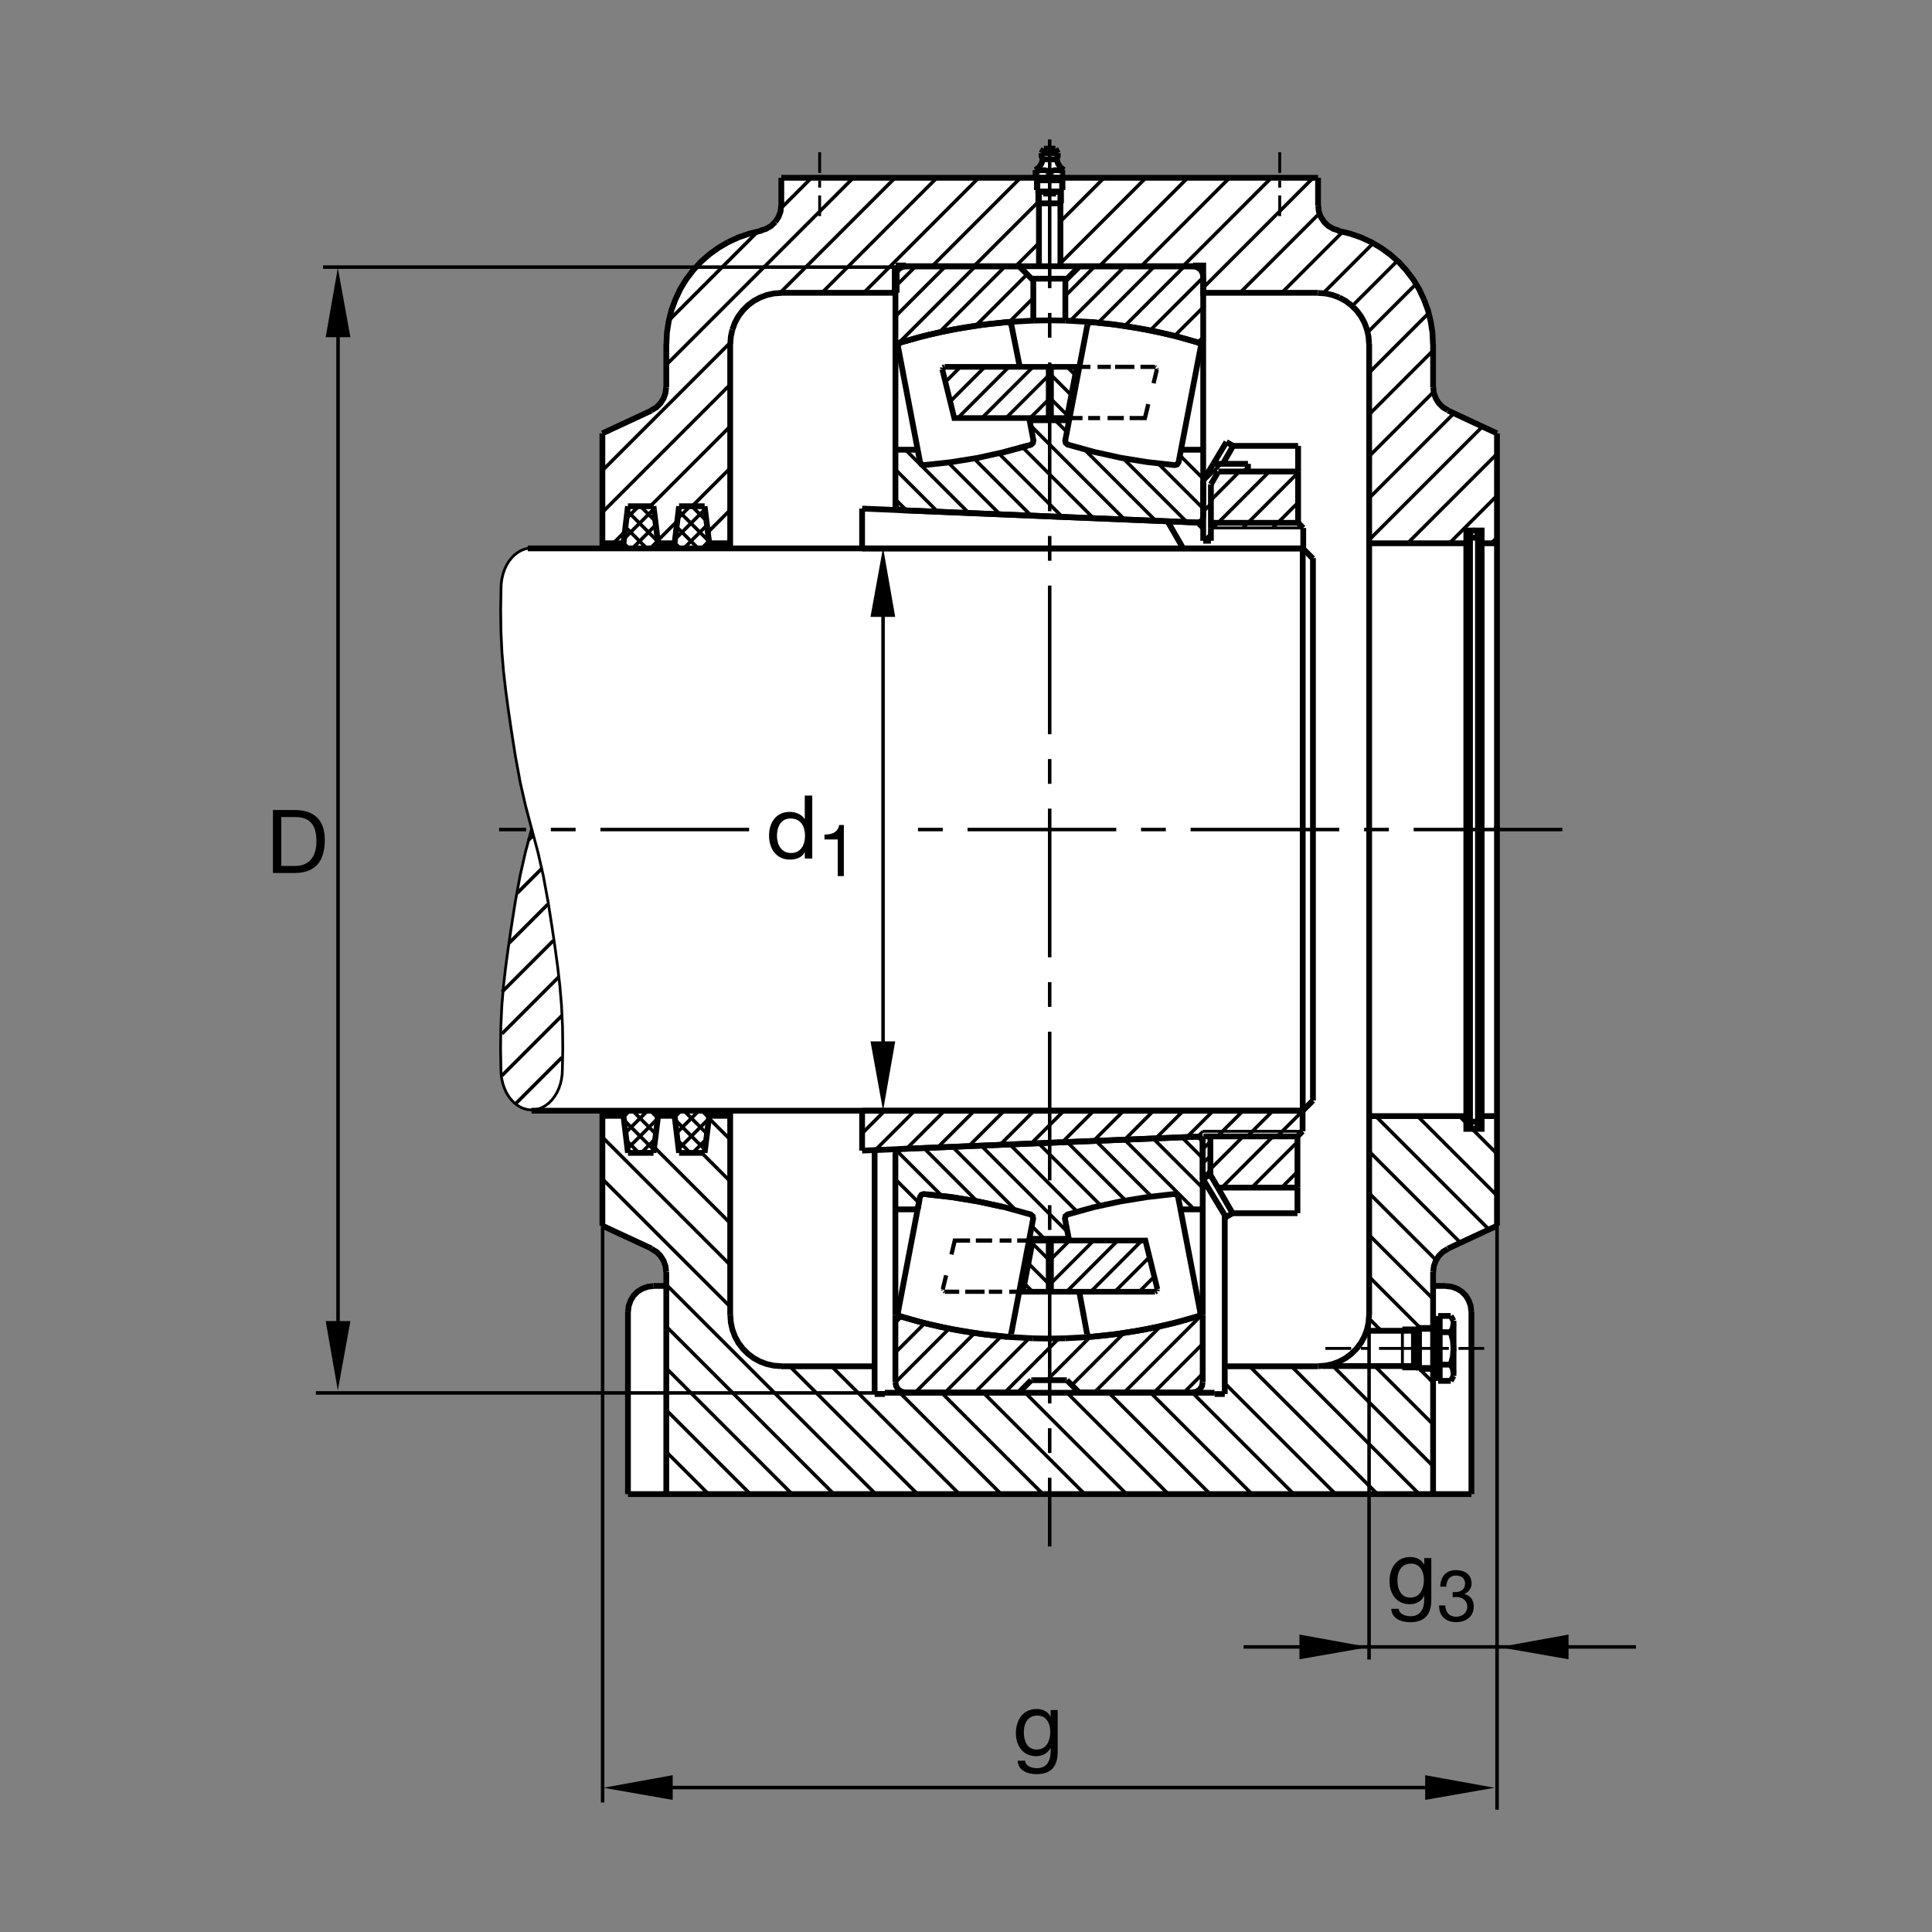 <?xml version="1.0" encoding="utf-8"?>
<!-- Generator: Adobe Illustrator 22.1.0, SVG Export Plug-In . SVG Version: 6.00 Build 0)  -->
<svg version="1.1" xmlns="http://www.w3.org/2000/svg" xmlns:xlink="http://www.w3.org/1999/xlink" x="0px" y="0px"
	 viewBox="0 0 779.526 779.529" style="enable-background:new 0 0 779.526 779.529;" xml:space="preserve">
<rect x="0" y="0" width="779.526" height="779.529" fill="#808080" stroke="none"/>
<style type="text/css">
	.st0{fill:none;}
	.st1{fill:#FFFFFF;}
	.st2{fill:none;stroke:#000000;stroke-width:1.165;stroke-miterlimit:10;}
	.st3{fill:none;stroke:#000000;stroke-width:2.329;stroke-miterlimit:10;}
	.st4{fill:none;stroke:#000000;stroke-width:2.33;stroke-miterlimit:10;}
	.st5{fill:none;stroke:#000000;stroke-width:1.417;stroke-miterlimit:3.864;stroke-dasharray:60,10,10,10;}
	.st6{fill:none;stroke:#000000;stroke-width:1.1;stroke-miterlimit:3.864;}
	.st7{fill:none;stroke:#000000;stroke-width:2.33;stroke-miterlimit:3.864;}
	.st8{fill:#FFFFFF;stroke:#000000;stroke-width:2.33;stroke-miterlimit:10;}
	.st9{fill:none;stroke:#000000;stroke-width:3.107;stroke-miterlimit:10;}
	.st10{fill:none;stroke:#000000;stroke-width:1.165;stroke-miterlimit:3.864;}
	.st11{fill:none;stroke:#000000;stroke-width:1.417;stroke-miterlimit:3.864;}
	.st12{fill:none;stroke:#000000;stroke-width:2.268;stroke-miterlimit:3.864;}
	.st13{fill:none;stroke:#000000;stroke-width:1.701;stroke-miterlimit:10;}
	.st14{fill:none;stroke:#000000;stroke-width:2.268;stroke-miterlimit:10;}
</style>
<g id="Ebene_1">
	<polygon class="st0" points="0,0 779.526,0 779.526,779.529 0,779.529 0,0 	"/>
	<polygon class="st1" points="268.862,518.811 263.703,518.811 261.435,519.118 259.27,519.895 257.309,521.081 255.66,522.732 
		254.473,524.69 253.701,526.853 253.442,529.123 253.391,602.81 593.716,602.81 593.716,529.123 593.409,526.853 592.632,524.69 
		591.445,522.732 589.795,521.081 587.837,519.895 585.674,519.118 583.404,518.811 578.232,518.831 578.247,513.137 
		578.555,510.818 579.331,508.655 580.566,506.692 582.217,505.046 584.229,503.757 604.029,494.524 604.029,333.227 
		604.029,174.826 584.229,165.595 582.217,164.307 580.566,162.658 579.331,160.699 578.555,158.531 578.247,156.211 
		578.193,138.73 577.988,134.143 577.266,129.604 576.186,125.168 574.585,120.84 572.627,116.662 570.254,112.742 567.471,109.082 
		564.375,105.678 560.923,102.637 557.207,99.956 553.237,97.634 549.057,95.725 544.732,94.231 540.245,93.147 538.027,92.322 
		535.962,91.137 534.263,89.487 532.974,87.529 532.148,85.31 531.89,82.937 531.836,71.697 429.226,71.697 429.226,68.604 
		427.886,67.468 426.904,65.974 426.389,64.272 426.802,63.086 426.853,61.745 425.874,59.939 421.233,59.939 420.254,61.745 
		420.305,63.086 420.769,64.272 420.254,65.974 419.272,67.468 417.881,68.604 417.881,71.697 315.268,71.697 315.268,82.937 
		314.958,85.31 314.133,87.529 312.844,89.487 311.142,91.137 309.079,92.322 306.811,93.044 302.378,94.231 298.044,95.725 
		293.87,97.634 289.897,99.956 286.186,102.637 282.732,105.678 279.637,109.082 276.853,112.742 274.48,116.662 272.522,120.84 
		270.923,125.168 269.841,129.604 269.119,134.143 268.911,138.73 268.809,156.211 268.552,158.531 267.779,160.699 266.54,162.658 
		264.891,164.307 262.93,165.595 243.078,174.826 243.816,221.233 213.081,221.189 211.606,221.557 210.178,222.126 
		208.811,222.947 207.535,223.94 206.365,225.156 205.303,226.546 204.37,228.076 203.613,229.748 202.986,231.533 202.551,233.403 
		202.27,235.329 202.182,237.283 202.031,245.981 202.139,254.624 202.551,263.266 203.201,271.001 204.089,278.708 205.13,286.416 
		206.255,294.094 207.947,304.89 209.917,315.628 212.085,325.122 214.576,334.529 212.043,343.733 209.878,353.252 
		207.908,363.962 206.216,374.787 205.09,382.466 204.05,390.144 203.161,397.878 202.512,405.613 202.099,414.226 201.992,422.898 
		202.143,431.599 202.231,433.552 202.512,435.476 202.947,437.346 203.574,439.133 204.331,440.803 205.264,442.336 
		206.326,443.723 207.495,444.944 208.774,445.935 210.139,446.755 211.567,447.322 214.487,448.117 243.035,448.117 
		243.078,494.524 262.878,503.855 264.891,505.046 266.54,506.692 267.779,508.655 268.552,510.818 268.862,513.137 
		268.862,518.811 	"/>
	<line class="st2" x1="571.621" y1="536.736" x2="578.223" y2="536.736"/>
	<line class="st3" x1="572.549" y1="552.307" x2="570.488" y2="550.246"/>
	<line class="st3" x1="580.904" y1="530.959" x2="580.904" y2="557.156"/>
	<line class="st3" x1="578.223" y1="534.934" x2="579.766" y2="534.934"/>
	<line class="st3" x1="585.337" y1="530.959" x2="586.47" y2="532.917"/>
	<line class="st3" x1="579.766" y1="554.367" x2="578.223" y2="554.367"/>
	<line class="st3" x1="585.337" y1="550.608" x2="580.904" y2="550.608"/>
	<line class="st3" x1="585.337" y1="537.512" x2="580.904" y2="537.512"/>
	<line class="st3" x1="580.284" y1="554.885" x2="579.766" y2="554.885"/>
	<line class="st4" x1="579.766" y1="533.742" x2="578.223" y2="533.742"/>
	<line class="st3" x1="580.284" y1="557.156" x2="580.284" y2="554.885"/>
	<line class="st3" x1="580.284" y1="557.156" x2="580.284" y2="530.959"/>
	<line class="st3" x1="585.337" y1="557.156" x2="580.904" y2="557.156"/>
	<line class="st3" x1="572.549" y1="552.307" x2="572.549" y2="535.808"/>
	<line class="st4" x1="586.47" y1="532.917" x2="586.47" y2="555.198"/>
	<line class="st2" x1="571.621" y1="551.379" x2="578.223" y2="551.379"/>
	<line class="st3" x1="570.488" y1="537.868" x2="572.549" y2="535.808"/>
	<line class="st3" x1="580.904" y1="530.959" x2="585.337" y2="530.959"/>
	<line class="st3" x1="579.766" y1="533.23" x2="580.284" y2="533.23"/>
	<line class="st3" x1="579.766" y1="554.885" x2="579.766" y2="533.23"/>
	<line class="st3" x1="570.488" y1="550.246" x2="570.488" y2="537.868"/>
	<line class="st3" x1="580.284" y1="530.959" x2="580.904" y2="530.959"/>
	<line class="st3" x1="580.904" y1="557.156" x2="580.284" y2="557.156"/>
	<line class="st3" x1="586.47" y1="555.198" x2="585.337" y2="557.156"/>
	<line class="st3" x1="578.223" y1="552.087" x2="579.766" y2="552.087"/>
	<line class="st2" x1="585.337" y1="557.156" x2="580.904" y2="557.156"/>
	<line class="st3" x1="579.766" y1="554.885" x2="579.766" y2="533.23"/>
	<line class="st3" x1="417.856" y1="68.635" x2="417.856" y2="71.729"/>
	<line class="st2" x1="429.199" y1="71.729" x2="429.199" y2="68.635"/>
	<line class="st3" x1="423.528" y1="71.057" x2="423.528" y2="69.256"/>
	<line class="st3" x1="420.796" y1="64.304" x2="426.26" y2="64.304"/>
	<line class="st3" x1="420.227" y1="61.778" x2="426.828" y2="61.778"/>
	<line class="st3" x1="421.208" y1="59.973" x2="425.849" y2="59.973"/>
	<line class="st3" x1="420.227" y1="61.778" x2="421.208" y2="59.973"/>
	<line class="st3" x1="426.828" y1="61.778" x2="425.849" y2="59.973"/>
	<line class="st3" x1="418.371" y1="72.759" x2="428.684" y2="72.759"/>
	<line class="st2" x1="418.371" y1="76.677" x2="428.684" y2="76.677"/>
	<line class="st2" x1="419.145" y1="71.729" x2="419.145" y2="77.4"/>
	<line class="st2" x1="427.961" y1="71.729" x2="427.961" y2="77.4"/>
	<line class="st3" x1="420.95" y1="78.122" x2="426.106" y2="78.122"/>
	<line class="st3" x1="420.95" y1="77.4" x2="420.95" y2="78.122"/>
	<line class="st3" x1="426.106" y1="77.4" x2="426.106" y2="78.122"/>
	<line class="st3" x1="419.145" y1="77.4" x2="427.961" y2="77.4"/>
	<line class="st3" x1="418.371" y1="76.677" x2="419.145" y2="77.4"/>
	<line class="st2" x1="428.684" y1="76.677" x2="427.961" y2="77.4"/>
	<line class="st3" x1="525.43" y1="221.264" x2="212.956" y2="221.264"/>
	<line class="st3" x1="525.625" y1="221.264" x2="525.625" y2="448.147"/>
	<line class="st3" x1="529.751" y1="444.035" x2="529.751" y2="225.19"/>
	<line class="st3" x1="529.751" y1="225.39" x2="525.625" y2="221.264"/>
	<line class="st2" x1="428.684" y1="71.729" x2="428.684" y2="72.759"/>
	<line class="st3" x1="571.465" y1="536.941" x2="551.46" y2="536.941"/>
	<line class="st2" x1="418.371" y1="71.729" x2="418.371" y2="72.759"/>
	<line class="st3" x1="263.68" y1="518.845" x2="268.835" y2="518.845"/>
	<line class="st4" x1="273.992" y1="204.25" x2="284.305" y2="204.25"/>
	<line class="st4" x1="578.223" y1="513.172" x2="578.223" y2="602.839"/>
	<line class="st4" x1="286.162" y1="219.201" x2="286.162" y2="221.264"/>
	<line class="st3" x1="531.811" y1="551.277" x2="494.17" y2="551.277"/>
	<line class="st4" x1="243.052" y1="494.558" x2="262.905" y2="503.786"/>
	<line class="st2" x1="565.845" y1="552.307" x2="565.845" y2="535.808"/>
	<line class="st3" x1="481.357" y1="107.417" x2="365.525" y2="107.417"/>
	<line class="st3" x1="315.242" y1="71.729" x2="531.811" y2="71.729"/>
	<line class="st4" x1="273.992" y1="465.163" x2="272.188" y2="450.212"/>
	<line class="st3" x1="352.886" y1="562.464" x2="352.886" y2="463.962"/>
	<line class="st3" x1="604.004" y1="174.856" x2="604.004" y2="334.707"/>
	<line class="st3" x1="490.044" y1="562.464" x2="494.17" y2="562.464"/>
	<line class="st3" x1="253.367" y1="602.839" x2="593.691" y2="602.839"/>
	<line class="st4" x1="578.223" y1="535.808" x2="572.549" y2="535.808"/>
	<line class="st2" x1="272.188" y1="219.201" x2="272.188" y2="221.264"/>
	<line class="st3" x1="243.052" y1="174.856" x2="243.052" y2="221.264"/>
	<line class="st3" x1="243.052" y1="219.201" x2="251.509" y2="219.201"/>
	<line class="st4" x1="352.886" y1="551.277" x2="315.242" y2="551.277"/>
	<line class="st3" x1="604.004" y1="494.558" x2="584.204" y2="503.786"/>
	<line class="st4" x1="593.691" y1="602.839" x2="593.691" y2="529.157"/>
	<line class="st3" x1="263.68" y1="465.163" x2="253.367" y2="465.163"/>
	<line class="st4" x1="253.367" y1="204.25" x2="251.563" y2="219.201"/>
	<line class="st3" x1="263.68" y1="465.163" x2="265.535" y2="450.212"/>
	<line class="st4" x1="531.811" y1="71.729" x2="531.811" y2="82.971"/>
	<line class="st4" x1="243.052" y1="450.212" x2="251.509" y2="450.212"/>
	<line class="st2" x1="330.713" y1="61.416" x2="330.713" y2="69.768"/>
	<line class="st2" x1="330.713" y1="72.915" x2="330.713" y2="75.701"/>
	<line class="st2" x1="330.713" y1="78.845" x2="330.713" y2="87.197"/>
	<line class="st3" x1="552.436" y1="138.762" x2="552.436" y2="334.707"/>
	<line class="st3" x1="578.223" y1="156.242" x2="578.223" y2="138.762"/>
	<line class="st4" x1="294.617" y1="138.762" x2="294.617" y2="221.264"/>
	<line class="st3" x1="273.992" y1="465.163" x2="284.305" y2="465.163"/>
	<line class="st3" x1="265.535" y1="219.201" x2="272.188" y2="219.201"/>
	<line class="st3" x1="243.052" y1="174.856" x2="262.905" y2="165.628"/>
	<line class="st4" x1="365.525" y1="107.124" x2="361.399" y2="107.124"/>
	<line class="st3" x1="604.004" y1="174.856" x2="584.204" y2="165.628"/>
	<line class="st3" x1="365.525" y1="107.422" x2="365.525" y2="107.124"/>
	<line class="st3" x1="284.305" y1="204.25" x2="286.162" y2="219.201"/>
	<line class="st3" x1="253.367" y1="465.163" x2="251.563" y2="450.212"/>
	<line class="st2" x1="516.343" y1="61.416" x2="516.343" y2="69.768"/>
	<line class="st2" x1="516.343" y1="72.915" x2="516.343" y2="75.701"/>
	<line class="st2" x1="516.343" y1="78.845" x2="516.343" y2="87.197"/>
	<line class="st3" x1="481.357" y1="107.422" x2="481.357" y2="107.129"/>
	<line class="st3" x1="268.835" y1="513.172" x2="268.835" y2="602.839"/>
	<line class="st2" x1="598.848" y1="544.055" x2="588.482" y2="544.055"/>
	<line class="st2" x1="584.565" y1="544.055" x2="581.108" y2="544.055"/>
	<line class="st2" x1="577.188" y1="544.055" x2="556.411" y2="544.055"/>
	<line class="st2" x1="552.544" y1="544.055" x2="549.087" y2="544.055"/>
	<line class="st2" x1="545.166" y1="544.055" x2="534.751" y2="544.055"/>
	<line class="st3" x1="265.535" y1="219.201" x2="265.535" y2="221.264"/>
	<line class="st4" x1="284.305" y1="465.163" x2="286.162" y2="450.212"/>
	<line class="st3" x1="419.194" y1="77.4" x2="419.194" y2="107.268"/>
	<line class="st4" x1="583.379" y1="518.845" x2="578.223" y2="518.845"/>
	<line class="st4" x1="268.835" y1="156.242" x2="268.835" y2="138.762"/>
	<line class="st3" x1="427.859" y1="77.4" x2="427.859" y2="107.47"/>
	<line class="st3" x1="315.242" y1="71.729" x2="315.242" y2="82.971"/>
	<line class="st5" x1="302.256" y1="334.707" x2="201.391" y2="334.707"/>
	<line class="st4" x1="361.399" y1="118.137" x2="315.242" y2="118.137"/>
	<line class="st4" x1="428.684" y1="82.041" x2="418.371" y2="82.041"/>
	<line class="st4" x1="286.162" y1="219.201" x2="294.617" y2="219.201"/>
	<line class="st3" x1="251.563" y1="219.201" x2="251.563" y2="221.264"/>
	<line class="st4" x1="265.535" y1="450.212" x2="272.188" y2="450.212"/>
	<line class="st3" x1="494.17" y1="562.464" x2="494.17" y2="490.525"/>
	<line class="st3" x1="263.68" y1="204.25" x2="265.535" y2="219.201"/>
	<line class="st4" x1="273.992" y1="204.25" x2="272.188" y2="219.201"/>
	<line class="st5" x1="423.528" y1="56.26" x2="423.528" y2="623.982"/>
	<line class="st3" x1="286.162" y1="450.212" x2="294.617" y2="450.212"/>
	<line class="st3" x1="490.044" y1="561.946" x2="357.034" y2="561.946"/>
	<line class="st4" x1="263.68" y1="204.25" x2="253.367" y2="204.25"/>
	<line class="st4" x1="571.465" y1="551.174" x2="533.721" y2="551.174"/>
	<line class="st3" x1="578.223" y1="552.307" x2="572.549" y2="552.307"/>
	<line class="st3" x1="253.367" y1="602.839" x2="253.367" y2="529.157"/>
	<line class="st3" x1="243.052" y1="448.147" x2="243.052" y2="494.558"/>
	<line class="st3" x1="251.563" y1="448.147" x2="251.563" y2="450.212"/>
	<line class="st3" x1="265.535" y1="448.147" x2="265.535" y2="450.212"/>
	<line class="st3" x1="272.188" y1="448.147" x2="272.188" y2="450.212"/>
	<line class="st3" x1="286.162" y1="448.147" x2="286.162" y2="450.212"/>
	<line class="st3" x1="294.617" y1="448.147" x2="294.617" y2="530.652"/>
	<line class="st3" x1="552.436" y1="334.072" x2="552.436" y2="530.652"/>
	<line class="st3" x1="604.004" y1="333.259" x2="604.004" y2="494.558"/>
	<line class="st2" x1="418.371" y1="76.677" x2="418.371" y2="82.041"/>
	<line class="st2" x1="428.684" y1="76.677" x2="428.684" y2="82.041"/>
	<line class="st3" x1="418.371" y1="72.759" x2="418.371" y2="76.677"/>
	<line class="st4" x1="428.684" y1="76.677" x2="428.684" y2="72.759"/>
	<line class="st2" x1="572.549" y1="535.808" x2="565.845" y2="535.808"/>
	<line class="st2" x1="572.549" y1="552.307" x2="565.845" y2="552.307"/>
	<polyline class="st3" points="586.47,553.855 586.162,552.156 585.337,550.608 	"/>
	<polyline class="st3" points="585.337,550.608 586.211,547.356 586.47,544.055 	"/>
	<polyline class="st3" points="586.47,544.055 586.211,540.759 585.337,537.512 	"/>
	<polyline class="st3" points="585.337,537.458 586.162,535.91 586.47,534.206 	"/>
	<polyline class="st3" points="423.528,69.306 421.67,68.687 419.712,68.687 417.856,69.306 	"/>
	<polyline class="st3" points="429.199,69.306 427.344,68.687 425.383,68.687 423.528,69.306 	"/>
	<polyline class="st3" points="417.856,71.057 419.712,71.677 421.67,71.677 423.528,71.057 	"/>
	<polyline class="st3" points="423.528,71.057 425.383,71.677 427.344,71.677 429.199,71.057 	"/>
	<polyline class="st3" points="426.365,64.304 426.88,66.004 427.859,67.502 429.25,68.581 	"/>
	<polyline class="st3" points="417.856,68.581 419.248,67.502 420.227,66.004 420.742,64.304 	"/>
	<polyline class="st3" points="426.26,64.355 426.777,63.118 426.828,61.778 	"/>
	<polyline class="st3" points="420.227,61.778 420.279,63.118 420.796,64.355 	"/>
	<line class="st2" x1="333.496" y1="71.729" x2="331.589" y2="71.933"/>
	<polyline class="st3" points="593.638,529.157 593.379,526.887 592.607,524.719 591.421,522.761 589.771,521.111 587.813,519.924 
		585.644,519.153 583.379,518.894 	"/>
	<polyline class="st3" points="578.271,156.242 578.53,158.562 579.302,160.727 580.542,162.688 582.193,164.339 584.204,165.525 	
		"/>
	<polyline class="st3" points="315.242,118.188 312.305,118.393 309.468,119.013 306.684,120.044 304.107,121.438 301.785,123.191 
		299.671,125.305 297.917,127.624 296.526,130.202 295.493,132.986 	"/>
	<polyline class="st3" points="295.493,132.986 294.875,135.823 294.668,138.762 	"/>
	<line class="st2" x1="309.365" y1="92.717" x2="308.642" y2="92.817"/>
	<line class="st3" x1="307.559" y1="93.025" x2="306.839" y2="93.127"/>
	<polyline class="st3" points="306.839,93.178 302.351,94.262 298.02,95.757 293.843,97.666 	"/>
	<polyline class="st3" points="293.843,97.666 289.873,99.988 286.162,102.666 282.705,105.708 279.612,109.111 276.828,112.773 
		274.456,116.692 272.495,120.869 270.898,125.2 269.814,129.636 269.092,134.175 268.887,138.762 	"/>
	<polyline class="st3" points="262.854,165.525 264.866,164.339 266.514,162.688 267.751,160.727 268.525,158.562 268.784,156.242 	
		"/>
	<polyline class="st3" points="584.204,503.889 582.193,505.076 580.542,506.726 579.302,508.684 578.53,510.852 578.271,513.172 	
		"/>
	<polyline class="st3" points="263.68,518.894 261.409,519.153 259.243,519.924 257.285,521.111 255.635,522.761 254.448,524.719 
		253.674,526.887 253.418,529.157 	"/>
	<polyline class="st3" points="552.388,138.762 552.182,135.823 551.563,132.986 550.532,130.202 549.141,127.624 547.388,125.305 
		545.273,123.191 542.949,121.438 540.371,120.044 	"/>
	<polyline class="st3" points="540.371,120.044 537.588,119.013 534.751,118.393 531.811,118.188 	"/>
	<line class="st2" x1="513.608" y1="71.729" x2="515.518" y2="71.933"/>
	<polyline class="st3" points="531.865,82.971 532.124,85.342 532.944,87.558 534.233,89.519 535.938,91.169 538.003,92.354 
		540.268,93.076 	"/>
	<polyline class="st3" points="268.784,513.172 268.525,510.852 267.751,508.684 266.514,506.726 264.866,505.076 262.854,503.889 	
		"/>
	<polyline class="st3" points="578.169,138.762 577.964,134.175 577.241,129.636 576.157,125.2 574.56,120.869 	"/>
	<polyline class="st3" points="574.56,120.869 572.602,116.692 570.229,112.773 567.441,109.111 564.35,105.708 560.893,102.666 
		557.182,99.988 553.213,97.666 549.034,95.757 544.703,94.262 540.22,93.178 	"/>
	<polyline class="st3" points="294.668,530.652 294.875,533.591 295.493,536.428 296.526,539.211 297.917,541.789 299.671,544.109 
		301.785,546.223 304.107,547.976 306.684,549.367 309.468,550.403 312.305,551.018 315.242,551.223 	"/>
	<polyline class="st3" points="306.787,93.076 309.055,92.354 311.118,91.169 312.818,89.519 	"/>
	<polyline class="st3" points="312.818,89.519 314.109,87.558 314.934,85.342 315.19,82.971 	"/>
	<polyline class="st3" points="531.811,551.223 534.751,551.018 537.588,550.403 540.371,549.367 542.949,547.976 545.273,546.223 
		547.388,544.109 549.141,541.789 550.532,539.211 551.563,536.428 552.182,533.591 552.388,530.652 	"/>
	<line class="st2" x1="537.745" y1="92.717" x2="538.467" y2="92.817"/>
	<line class="st3" x1="539.546" y1="93.025" x2="540.268" y2="93.127"/>
	<polyline class="st4" points="481.357,107.124 485.483,107.124 485.483,118.137 531.811,118.137 	"/>
	<polygon class="st6" points="226.968,414.26 226.555,405.647 225.906,397.908 225.017,390.173 223.977,382.497 222.852,374.819 
		221.162,363.994 219.189,353.283 217.024,343.762 214.512,334.385 212.019,343.762 209.854,353.283 207.881,363.994 
		206.191,374.819 205.066,382.497 204.026,390.173 203.137,397.908 202.488,405.647 202.076,414.26 201.968,422.932 
		202.119,431.628 202.204,433.586 202.488,435.51 202.92,437.38 203.55,439.162 204.307,440.837 205.24,442.366 206.299,443.757 
		207.471,444.973 208.747,445.964 210.112,446.784 211.543,447.356 213.015,447.722 214.512,447.835 216.006,447.722 
		217.478,447.356 218.909,446.784 220.273,445.964 221.55,444.973 222.722,443.757 223.782,442.366 224.714,440.837 
		225.474,439.162 226.101,437.38 226.533,435.51 226.814,433.586 226.902,431.628 227.076,422.932 226.968,414.26 226.968,414.26 	
		"/>
	<polyline class="st6" points="213.054,221.223 211.582,221.592 210.151,222.156 208.786,222.979 207.51,223.97 206.338,225.188 
		205.278,226.577 204.346,228.108 203.589,229.778 202.959,231.565 202.527,233.435 202.244,235.361 202.158,237.314 
		202.007,246.013 202.115,254.656 202.527,263.298 203.176,271.033 204.065,278.74 205.105,286.448 206.23,294.126 207.92,304.922 
		209.893,315.659 212.058,325.151 214.551,334.56 	"/>
	<line class="st3" x1="423.1" y1="448.147" x2="525.01" y2="448.147"/>
	<line class="st3" x1="423.1" y1="448.147" x2="214.46" y2="448.147"/>
	<line class="st7" x1="490.049" y1="562.453" x2="490.049" y2="561.946"/>
	<line class="st3" x1="352.908" y1="562.464" x2="357.031" y2="562.464"/>
	<line class="st7" x1="357.034" y1="562.478" x2="357.034" y2="561.956"/>
	<line class="st7" x1="525.63" y1="448.147" x2="529.746" y2="444.035"/>
	<line class="st3" x1="593.276" y1="215.285" x2="593.12" y2="215.593"/>
	<polyline class="st4" points="596.157,215.261 596.318,215.593 597.823,215.593 	"/>
	<line class="st3" x1="593.12" y1="215.593" x2="591.626" y2="215.593"/>
	<line class="st4" x1="604.004" y1="219.201" x2="597.818" y2="219.201"/>
	<line class="st3" x1="591.626" y1="219.201" x2="552.436" y2="219.201"/>
	<polyline class="st3" points="597.818,334.707 597.818,214.046 591.626,214.046 591.626,334.707 	"/>
	<path class="st8" d="M593.266,215.522c0-0.803,0.649-1.458,1.456-1.458c0.805,0,1.46,0.655,1.46,1.458
		c0,0.805-0.655,1.458-1.46,1.458C593.916,216.98,593.266,216.328,593.266,215.522L593.266,215.522z"/>
	<line class="st3" x1="593.276" y1="454.27" x2="593.12" y2="453.933"/>
	<polyline class="st4" points="596.147,454.304 596.318,453.933 597.823,453.933 	"/>
	<line class="st3" x1="593.12" y1="453.933" x2="591.636" y2="453.933"/>
	<line class="st4" x1="604.004" y1="450.324" x2="597.818" y2="450.324"/>
	<line class="st3" x1="591.626" y1="450.324" x2="552.436" y2="450.324"/>
	<polyline class="st3" points="597.818,334.817 597.818,455.481 591.626,455.481 591.626,334.817 	"/>
	<path class="st8" d="M593.266,454.001c0-0.806,0.649-1.455,1.456-1.455c0.805,0,1.46,0.65,1.46,1.455c0,0.805-0.655,1.46-1.46,1.46
		C593.916,455.461,593.266,454.807,593.266,454.001L593.266,454.001z"/>
	<line class="st7" x1="593.125" y1="215.617" x2="593.125" y2="453.923"/>
	<line class="st7" x1="596.323" y1="453.923" x2="596.323" y2="215.642"/>
	<line class="st5" x1="630.386" y1="334.707" x2="364.319" y2="334.707"/>
	<line class="st9" x1="361.401" y1="118.086" x2="361.401" y2="107.073"/>
	<line class="st7" x1="525.835" y1="213.018" x2="523.765" y2="210.947"/>
	<line class="st7" x1="429.853" y1="112.431" x2="429.853" y2="129.299"/>
	<line class="st7" x1="523.765" y1="190.251" x2="523.765" y2="179.902"/>
	<line class="st7" x1="485.474" y1="138.77" x2="485.474" y2="111.604"/>
	<line class="st7" x1="416.919" y1="129.299" x2="416.919" y2="112.431"/>
	<line class="st7" x1="497.529" y1="179.902" x2="493.393" y2="187.146"/>
	<line class="st7" x1="503.53" y1="187.146" x2="489.56" y2="187.146"/>
	<line class="st7" x1="523.765" y1="210.947" x2="488.579" y2="210.947"/>
	<line class="st2" x1="488.579" y1="213.018" x2="525.659" y2="213.018"/>
	<line class="st7" x1="363.315" y1="205.876" x2="483.354" y2="210.845"/>
	<line class="st7" x1="497.529" y1="179.902" x2="494.839" y2="178.352"/>
	<line class="st7" x1="523.765" y1="190.251" x2="491.582" y2="190.251"/>
	<line class="st7" x1="494.839" y1="178.352" x2="489.56" y2="187.146"/>
	<line class="st7" x1="431.352" y1="169.553" x2="415.417" y2="169.553"/>
	<line class="st7" x1="485.474" y1="213.018" x2="483.354" y2="210.845"/>
	<line class="st7" x1="485.474" y1="193.872" x2="485.474" y2="218.191"/>
	<line class="st7" x1="485.474" y1="208.774" x2="485.474" y2="181.455"/>
	<line class="st7" x1="485.474" y1="181.455" x2="476.523" y2="181.455"/>
	<line class="st7" x1="488.579" y1="195.425" x2="488.579" y2="213.018"/>
	<line class="st7" x1="477.402" y1="221.294" x2="471.094" y2="210.324"/>
	<line class="st7" x1="488.579" y1="218.191" x2="488.579" y2="213.018"/>
	<line class="st7" x1="491.582" y1="190.251" x2="488.579" y2="195.425"/>
	<line class="st7" x1="489.56" y1="187.146" x2="485.474" y2="193.872"/>
	<line class="st7" x1="523.765" y1="210.947" x2="523.765" y2="190.251"/>
	<line class="st7" x1="370.298" y1="181.455" x2="361.296" y2="181.455"/>
	<line class="st7" x1="361.296" y1="181.455" x2="361.296" y2="205.774"/>
	<line class="st7" x1="347.842" y1="205.202" x2="347.842" y2="221.294"/>
	<line class="st7" x1="525.835" y1="221.294" x2="525.835" y2="213.018"/>
	<line class="st7" x1="485.474" y1="181.455" x2="485.474" y2="138.77"/>
	<line class="st7" x1="523.765" y1="179.902" x2="497.529" y2="179.902"/>
	<line class="st7" x1="485.474" y1="210.947" x2="347.842" y2="205.202"/>
	<line class="st7" x1="361.296" y1="181.455" x2="361.296" y2="138.77"/>
	<line class="st7" x1="503.53" y1="190.251" x2="503.53" y2="187.146"/>
	<polyline class="st7" points="440.305,129.922 439.322,130.229 438.753,131.111 	"/>
	<polyline class="st7" points="361.348,203.809 361.606,204.79 362.329,205.515 363.262,205.825 	"/>
	<line class="st7" x1="429.853" y1="129.35" x2="423.386" y2="129.248"/>
	<line class="st7" x1="423.386" y1="129.248" x2="416.919" y2="129.35"/>
	<polyline class="st7" points="483.301,210.793 484.39,210.533 485.166,209.809 485.425,208.774 	"/>
	<polyline class="st7" points="483.457,138.199 472.852,135.249 462.09,132.923 451.221,131.162 440.254,129.922 	"/>
	<polyline class="st7" points="484.492,139.802 484.283,138.821 483.511,138.147 	"/>
	<line class="st7" x1="485.474" y1="138.821" x2="476.421" y2="136.182"/>
	<polyline class="st7" points="476.421,136.182 467.261,133.955 458.003,132.197 448.638,130.801 439.27,129.868 429.853,129.35 	
		"/>
	<line class="st7" x1="414.59" y1="179.851" x2="404.656" y2="182.541"/>
	<polyline class="st7" points="438.753,131.111 429.802,177.729 430.01,178.714 430.786,179.385 441.443,182.337 452.207,184.714 
		463.072,186.472 473.99,187.663 474.971,187.354 475.542,186.472 484.492,139.856 	"/>
	<polyline class="st7" points="361.296,111.604 361.296,138.77 370.352,136.182 379.509,133.955 388.77,132.197 398.137,130.801 
		407.5,129.868 416.919,129.35 	"/>
	<polyline class="st7" points="485.474,111.604 485.166,110 484.283,108.655 482.939,107.776 481.338,107.464 	"/>
	<polyline class="st7" points="363.831,107.776 362.486,108.655 361.606,110 361.296,111.604 	"/>
	<polyline class="st7" points="435.544,107.464 430.576,112.431 429.853,112.431 416.919,112.431 416.194,112.431 411.225,107.464 	
		"/>
	<line class="st7" x1="365.434" y1="107.464" x2="363.831" y2="107.776"/>
	<line class="st7" x1="485.474" y1="218.191" x2="488.579" y2="218.191"/>
	<line class="st7" x1="481.338" y1="107.464" x2="435.544" y2="107.464"/>
	<line class="st7" x1="411.225" y1="107.464" x2="365.434" y2="107.464"/>
	<line class="st7" x1="347.842" y1="221.294" x2="525.835" y2="221.294"/>
	<line class="st7" x1="476.333" y1="487.961" x2="485.268" y2="487.961"/>
	<line class="st7" x1="365.412" y1="561.839" x2="411.133" y2="561.839"/>
	<line class="st7" x1="361.279" y1="487.961" x2="361.279" y2="530.583"/>
	<line class="st7" x1="523.496" y1="479.182" x2="523.496" y2="458.518"/>
	<line class="st7" x1="485.268" y1="475.564" x2="488.369" y2="474.016"/>
	<line class="st7" x1="488.369" y1="474.016" x2="491.367" y2="479.182"/>
	<line class="st10" x1="485.268" y1="456.448" x2="483.149" y2="458.616"/>
	<line class="st7" x1="523.496" y1="489.514" x2="523.496" y2="479.182"/>
	<line class="st7" x1="525.566" y1="456.448" x2="525.566" y2="448.181"/>
	<line class="st7" x1="361.279" y1="530.583" x2="361.279" y2="557.707"/>
	<line class="st7" x1="416.094" y1="556.878" x2="416.816" y2="556.878"/>
	<line class="st7" x1="361.279" y1="487.961" x2="370.268" y2="487.961"/>
	<line class="st7" x1="485.268" y1="487.961" x2="485.268" y2="530.583"/>
	<line class="st7" x1="415.317" y1="499.846" x2="431.23" y2="499.846"/>
	<line class="st7" x1="488.369" y1="458.518" x2="488.369" y2="474.016"/>
	<polyline class="st7" points="485.268,460.686 485.268,475.564 494.619,491.062 	"/>
	<line class="st7" x1="485.268" y1="557.707" x2="485.268" y2="530.583"/>
	<line class="st7" x1="485.586" y1="458.518" x2="523.496" y2="458.518"/>
	<line class="st7" x1="491.367" y1="479.182" x2="497.305" y2="489.514"/>
	<line class="st7" x1="370.268" y1="487.961" x2="370.94" y2="484.294"/>
	<line class="st7" x1="430.454" y1="556.878" x2="435.415" y2="561.839"/>
	<line class="st7" x1="494.619" y1="491.062" x2="497.305" y2="489.514"/>
	<line class="st7" x1="435.415" y1="561.839" x2="481.133" y2="561.839"/>
	<line class="st2" x1="525.566" y1="456.448" x2="485.268" y2="456.448"/>
	<line class="st7" x1="491.367" y1="479.182" x2="523.496" y2="479.182"/>
	<line class="st7" x1="497.305" y1="489.514" x2="523.496" y2="489.514"/>
	<line class="st7" x1="525.566" y1="448.181" x2="347.847" y2="448.181"/>
	<line class="st7" x1="347.847" y1="464.25" x2="485.268" y2="458.518"/>
	<line class="st7" x1="523.496" y1="458.518" x2="525.566" y2="456.448"/>
	<line class="st7" x1="429.731" y1="556.878" x2="416.816" y2="556.878"/>
	<line class="st7" x1="485.268" y1="487.961" x2="485.268" y2="458.645"/>
	<line class="st7" x1="429.731" y1="556.878" x2="430.454" y2="556.878"/>
	<line class="st7" x1="347.847" y1="448.181" x2="347.847" y2="464.25"/>
	<line class="st7" x1="411.133" y1="561.839" x2="416.094" y2="556.878"/>
	<polyline class="st7" points="440.115,539.417 451.069,538.181 461.919,536.423 472.661,534.094 483.252,531.155 	"/>
	<polyline class="st7" points="361.279,530.534 370.32,533.167 379.465,535.388 388.711,537.146 398.061,538.537 407.412,539.47 
		416.816,539.988 	"/>
	<polyline class="st7" points="485.215,460.686 484.956,459.651 484.184,458.928 483.1,458.669 	"/>
	<polyline class="st7" points="416.816,539.988 423.274,540.091 429.731,539.988 	"/>
	<polyline class="st7" points="404.573,486.926 394.548,484.758 384.424,483.054 374.194,481.916 	"/>
	<polyline class="st7" points="429.731,539.988 439.136,539.47 448.486,538.537 457.837,537.146 	"/>
	<polyline class="st7" points="457.837,537.146 467.085,535.388 476.225,533.167 485.268,530.534 	"/>
	<polyline class="st7" points="438.618,538.23 439.187,539.109 440.166,539.417 	"/>
	<polyline class="st7" points="406.431,539.417 407.412,539.109 407.981,538.23 	"/>
	<polyline class="st7" points="483.149,458.616 363.293,463.576 362.825,463.708 362.312,463.938 361.785,464.378 361.433,464.964 
		361.279,465.647 361.279,487.961 	"/>
	<polyline class="st7" points="407.981,538.23 416.868,491.682 416.66,490.701 415.886,490.027 405.296,487.082 394.548,484.758 
		383.701,483 372.749,481.76 371.767,482.073 371.199,482.951 362.312,529.5 362.52,530.534 363.293,531.155 373.884,534.094 
		384.632,536.423 395.478,538.181 406.431,539.417 	"/>
	<polyline class="st7" points="481.133,561.839 482.74,561.531 484.077,560.652 484.956,559.309 485.268,557.707 	"/>
	<polyline class="st7" points="361.279,557.707 361.589,559.309 362.469,560.652 363.809,561.531 365.412,561.839 	"/>
	<polyline class="st7" points="411.428,147.881 408.072,131.111 407.5,130.229 406.518,129.922 395.549,131.162 384.682,132.923 
		373.921,135.249 363.315,138.199 362.539,138.821 362.329,139.856 371.23,186.472 371.799,187.354 372.783,187.663 
		383.753,186.472 394.617,184.714 405.381,182.337 415.986,179.438 416.763,178.714 416.97,177.729 415.215,168.531 	"/>
	<polyline class="st7" points="483.384,531.203 484.077,530.534 484.287,529.5 475.347,482.951 474.78,482.073 473.799,481.76 
		462.9,483 452.051,484.758 441.304,487.082 430.713,490.027 429.885,490.701 429.68,491.682 431.377,500.52 	"/>
	<line class="st7" x1="435.456" y1="521.184" x2="438.618" y2="538.23"/>
	<line class="st11" x1="376.006" y1="107.495" x2="411.604" y2="71.897"/>
	<line class="st11" x1="348.682" y1="117.951" x2="394.736" y2="71.897"/>
	<line class="st11" x1="331.645" y1="118.122" x2="377.866" y2="71.897"/>
	<line class="st11" x1="314.775" y1="118.122" x2="360.999" y2="71.897"/>
	<line class="st11" x1="269.219" y1="146.811" x2="344.131" y2="71.897"/>
	<line class="st11" x1="315.173" y1="83.989" x2="327.263" y2="71.897"/>
	<line class="st11" x1="243.052" y1="189.846" x2="294.587" y2="138.311"/>
	<line class="st11" x1="392.874" y1="107.495" x2="419.04" y2="81.33"/>
	<line class="st11" x1="409.741" y1="107.495" x2="419.172" y2="98.064"/>
	<line class="st11" x1="427.939" y1="106.167" x2="462.207" y2="71.897"/>
	<line class="st11" x1="443.479" y1="107.495" x2="479.077" y2="71.897"/>
	<line class="st11" x1="460.347" y1="107.495" x2="495.942" y2="71.897"/>
	<line class="st11" x1="477.217" y1="107.495" x2="512.813" y2="71.897"/>
	<line class="st11" x1="485.454" y1="116.125" x2="529.678" y2="71.897"/>
	<line class="st11" x1="500.591" y1="117.856" x2="532.203" y2="86.245"/>
	<line class="st11" x1="517.456" y1="117.856" x2="541.899" y2="93.418"/>
	<line class="st11" x1="534.326" y1="117.856" x2="554.117" y2="98.064"/>
	<line class="st11" x1="545.615" y1="123.432" x2="563.813" y2="105.237"/>
	<line class="st11" x1="551.855" y1="134.06" x2="571.25" y2="114.668"/>
	<line class="st11" x1="551.855" y1="150.928" x2="576.694" y2="126.091"/>
	<line class="st11" x1="551.855" y1="167.796" x2="578.164" y2="141.49"/>
	<line class="st11" x1="551.855" y1="184.663" x2="578.428" y2="158.091"/>
	<line class="st11" x1="551.855" y1="201.531" x2="586.401" y2="166.99"/>
	<line class="st11" x1="551.855" y1="218.401" x2="598.086" y2="172.171"/>
	<line class="st11" x1="568.061" y1="219.065" x2="604.053" y2="183.074"/>
	<line class="st11" x1="584.932" y1="219.065" x2="603.921" y2="200.074"/>
	<line class="st11" x1="601.797" y1="219.065" x2="604.053" y2="216.809"/>
	<line class="st11" x1="269.883" y1="129.28" x2="306.011" y2="93.149"/>
	<line class="st11" x1="243.052" y1="206.716" x2="294.585" y2="155.18"/>
	<line class="st11" x1="262.573" y1="204.057" x2="294.585" y2="172.048"/>
	<line class="st11" x1="279.043" y1="204.458" x2="294.585" y2="188.916"/>
	<line class="st11" x1="285.686" y1="214.685" x2="294.585" y2="205.786"/>
	<line class="st11" x1="247.698" y1="218.936" x2="252.082" y2="214.551"/>
	<line class="st11" x1="265.495" y1="218.005" x2="273.467" y2="210.034"/>
	<line class="st11" x1="379.99" y1="562.019" x2="420.901" y2="602.932"/>
	<line class="st11" x1="363.122" y1="562.019" x2="404.033" y2="602.932"/>
	<line class="st11" x1="335.493" y1="551.258" x2="387.165" y2="602.932"/>
	<line class="st11" x1="318.625" y1="551.258" x2="370.298" y2="602.932"/>
	<line class="st11" x1="268.951" y1="518.449" x2="353.428" y2="602.932"/>
	<line class="st11" x1="269.48" y1="535.852" x2="336.56" y2="602.932"/>
	<line class="st11" x1="269.216" y1="552.453" x2="319.693" y2="602.932"/>
	<line class="st11" x1="268.821" y1="568.928" x2="302.825" y2="602.932"/>
	<line class="st11" x1="268.955" y1="585.93" x2="285.957" y2="602.932"/>
	<line class="st11" x1="352.497" y1="551.394" x2="352.895" y2="551.789"/>
	<line class="st11" x1="396.861" y1="562.019" x2="437.768" y2="602.932"/>
	<line class="st11" x1="413.725" y1="562.019" x2="454.634" y2="602.932"/>
	<line class="st11" x1="430.596" y1="562.019" x2="471.504" y2="602.932"/>
	<line class="st11" x1="447.461" y1="562.019" x2="488.374" y2="602.932"/>
	<line class="st11" x1="464.331" y1="562.019" x2="505.24" y2="602.932"/>
	<line class="st11" x1="481.201" y1="562.019" x2="522.109" y2="602.932"/>
	<line class="st11" x1="494.111" y1="558.069" x2="538.979" y2="602.932"/>
	<line class="st11" x1="504.316" y1="551.399" x2="555.845" y2="602.932"/>
	<line class="st11" x1="521.182" y1="551.399" x2="572.715" y2="602.932"/>
	<line class="st11" x1="537.779" y1="551.13" x2="578.691" y2="592.039"/>
	<line class="st11" x1="554.912" y1="551.394" x2="577.901" y2="574.378"/>
	<line class="st11" x1="243.447" y1="476.081" x2="294.587" y2="527.219"/>
	<line class="st11" x1="243.447" y1="459.211" x2="294.587" y2="510.354"/>
	<line class="st11" x1="263.77" y1="462.668" x2="294.587" y2="493.484"/>
	<line class="st11" x1="283.293" y1="465.324" x2="294.587" y2="476.614"/>
	<line class="st11" x1="286.084" y1="451.242" x2="294.587" y2="459.748"/>
	<line class="st11" x1="572.578" y1="552.19" x2="577.901" y2="557.512"/>
	<line class="st11" x1="552.656" y1="515.398" x2="572.852" y2="535.598"/>
	<line class="st11" x1="552.529" y1="498.406" x2="577.901" y2="523.777"/>
	<line class="st11" x1="552.529" y1="481.535" x2="579.36" y2="508.366"/>
	<line class="st11" x1="552.524" y1="464.66" x2="589.18" y2="501.321"/>
	<line class="st11" x1="554.912" y1="450.188" x2="600.732" y2="496.008"/>
	<line class="st11" x1="552.519" y1="532.136" x2="557.305" y2="536.917"/>
	<line class="st11" x1="571.782" y1="450.188" x2="603.931" y2="482.336"/>
	<line class="st11" x1="593.926" y1="455.461" x2="603.931" y2="465.471"/>
	<line class="st11" x1="588.745" y1="450.281" x2="591.612" y2="453.147"/>
	<line class="st11" x1="202.536" y1="433.977" x2="226.711" y2="409.802"/>
	<line class="st11" x1="202.536" y1="417.107" x2="225.518" y2="394.128"/>
	<line class="st11" x1="202.536" y1="400.241" x2="223.259" y2="379.519"/>
	<line class="st11" x1="205.459" y1="380.451" x2="221.001" y2="364.908"/>
	<line class="st11" x1="208.647" y1="360.395" x2="218.745" y2="350.298"/>
	<line class="st11" x1="213.164" y1="339.012" x2="215.159" y2="337.014"/>
	<line class="st11" x1="208.115" y1="445.266" x2="226.711" y2="426.672"/>
	<line class="st11" x1="427.939" y1="89.297" x2="445.342" y2="71.897"/>
	<line class="st11" x1="429.932" y1="119.26" x2="441.731" y2="107.458"/>
	<line class="st11" x1="453.74" y1="209.595" x2="416.158" y2="172.012"/>
	<line class="st11" x1="441.179" y1="209.084" x2="412.607" y2="180.512"/>
	<line class="st11" x1="428.623" y1="208.574" x2="403.218" y2="183.169"/>
	<line class="st11" x1="416.081" y1="208.086" x2="393.03" y2="185.029"/>
	<line class="st11" x1="403.506" y1="207.553" x2="382.573" y2="186.623"/>
	<line class="st11" x1="390.928" y1="207.024" x2="365.478" y2="181.577"/>
	<line class="st11" x1="378.348" y1="206.494" x2="361.399" y2="189.546"/>
	<line class="st11" x1="365.732" y1="205.925" x2="361.572" y2="201.765"/>
	<line class="st11" x1="466.24" y1="210.049" x2="437.768" y2="181.577"/>
	<line class="st11" x1="478.887" y1="210.647" x2="453.271" y2="185.029"/>
	<line class="st11" x1="485.425" y1="205.139" x2="467.441" y2="187.153"/>
	<line class="st11" x1="485.488" y1="193.154" x2="476.304" y2="183.967"/>
	<line class="st11" x1="430.5" y1="174.309" x2="425.813" y2="169.621"/>
	<line class="st11" x1="362.458" y1="138.542" x2="393.537" y2="107.458"/>
	<line class="st11" x1="361.529" y1="127.422" x2="381.49" y2="107.458"/>
	<line class="st11" x1="361.396" y1="115.508" x2="369.443" y2="107.458"/>
	<line class="st11" x1="378.928" y1="134.118" x2="405.586" y2="107.458"/>
	<line class="st11" x1="393.804" y1="131.289" x2="414.448" y2="110.649"/>
	<line class="st11" x1="407.486" y1="129.658" x2="416.665" y2="120.476"/>
	<line class="st11" x1="431.792" y1="129.446" x2="453.779" y2="107.458"/>
	<line class="st11" x1="443.083" y1="130.205" x2="465.826" y2="107.458"/>
	<line class="st11" x1="453.843" y1="131.494" x2="477.876" y2="107.458"/>
	<line class="st11" x1="463.935" y1="133.449" x2="485.542" y2="111.843"/>
	<line class="st11" x1="473.896" y1="135.535" x2="485.503" y2="123.93"/>
	<line class="st11" x1="482.939" y1="138.542" x2="485.596" y2="135.884"/>
	<line class="st11" x1="395.904" y1="462.248" x2="430.591" y2="496.936"/>
	<line class="st11" x1="407.559" y1="461.858" x2="434.568" y2="488.865"/>
	<line class="st11" x1="418.99" y1="461.238" x2="443.96" y2="486.208"/>
	<line class="st11" x1="430.693" y1="460.891" x2="454.15" y2="484.348"/>
	<line class="st11" x1="442.178" y1="460.329" x2="464.604" y2="482.757"/>
	<line class="st11" x1="453.818" y1="459.924" x2="481.699" y2="487.8"/>
	<line class="st11" x1="465.303" y1="459.358" x2="485.307" y2="479.363"/>
	<line class="st11" x1="476.865" y1="458.874" x2="485.234" y2="467.243"/>
	<line class="st11" x1="384.402" y1="462.796" x2="409.409" y2="487.8"/>
	<line class="st11" x1="372.822" y1="463.264" x2="393.909" y2="484.348"/>
	<line class="st11" x1="362.217" y1="464.71" x2="379.736" y2="482.224"/>
	<line class="st11" x1="361.687" y1="476.223" x2="370.874" y2="485.412"/>
	<line class="st11" x1="416.675" y1="495.066" x2="421.362" y2="499.758"/>
	<line class="st11" x1="484.311" y1="531.13" x2="453.232" y2="562.209"/>
	<line class="st11" x1="485.244" y1="542.248" x2="465.283" y2="562.209"/>
	<line class="st11" x1="485.376" y1="554.162" x2="477.329" y2="562.209"/>
	<line class="st11" x1="467.847" y1="535.549" x2="441.186" y2="562.209"/>
	<line class="st11" x1="452.969" y1="538.381" x2="432.324" y2="559.021"/>
	<line class="st11" x1="439.685" y1="539.617" x2="422.627" y2="556.672"/>
	<line class="st11" x1="414.98" y1="540.222" x2="392.993" y2="562.209"/>
	<line class="st11" x1="403.689" y1="539.466" x2="380.945" y2="562.209"/>
	<line class="st11" x1="392.93" y1="538.177" x2="368.896" y2="562.209"/>
	<line class="st11" x1="382.837" y1="536.223" x2="361.23" y2="557.824"/>
	<line class="st11" x1="372.874" y1="534.138" x2="361.27" y2="545.74"/>
	<line class="st11" x1="363.833" y1="531.13" x2="361.177" y2="533.786"/>
	<line class="st11" x1="427.143" y1="540.11" x2="405.042" y2="562.209"/>
	<line class="st11" x1="368.916" y1="448.288" x2="353.081" y2="464.123"/>
	<line class="st11" x1="356.87" y1="448.288" x2="347.832" y2="457.326"/>
	<line class="st11" x1="380.964" y1="448.288" x2="365.754" y2="463.498"/>
	<line class="st11" x1="393.013" y1="448.288" x2="378.271" y2="463.03"/>
	<line class="st11" x1="405.061" y1="448.288" x2="390.788" y2="462.561"/>
	<line class="st11" x1="417.109" y1="448.288" x2="403.306" y2="462.092"/>
	<line class="st11" x1="429.158" y1="448.288" x2="416.24" y2="461.203"/>
	<line class="st11" x1="441.206" y1="448.288" x2="428.74" y2="460.754"/>
	<line class="st11" x1="453.252" y1="448.288" x2="440.974" y2="460.569"/>
	<line class="st11" x1="465.303" y1="448.288" x2="453.818" y2="459.773"/>
	<line class="st11" x1="477.349" y1="448.288" x2="466.318" y2="459.319"/>
	<line class="st11" x1="489.399" y1="448.288" x2="478.818" y2="458.869"/>
	<line class="st11" x1="501.445" y1="448.288" x2="491.318" y2="458.415"/>
	<line class="st11" x1="513.492" y1="448.288" x2="503.193" y2="458.586"/>
	<line class="st11" x1="525.542" y1="448.288" x2="515.381" y2="458.449"/>
	<line class="st11" x1="489.502" y1="212.923" x2="511.553" y2="190.874"/>
	<line class="st11" x1="501.548" y1="212.923" x2="523.584" y2="190.891"/>
	<line class="st11" x1="513.599" y1="212.923" x2="523.691" y2="202.827"/>
	<line class="st11" x1="488.906" y1="201.47" x2="499.971" y2="190.406"/>
	<line class="st11" x1="485.508" y1="194.328" x2="492.724" y2="187.109"/>
	<line class="st11" x1="485.649" y1="206.233" x2="488.618" y2="203.264"/>
	<line class="st11" x1="485.659" y1="218.269" x2="488.686" y2="215.242"/>
	<line class="st11" x1="493.061" y1="479.104" x2="513.516" y2="458.645"/>
	<line class="st11" x1="488.413" y1="471.701" x2="501.47" y2="458.645"/>
	<line class="st11" x1="488.281" y1="459.787" x2="489.419" y2="458.645"/>
	<line class="st11" x1="505.107" y1="479.104" x2="523.306" y2="460.906"/>
	<line class="st11" x1="517.159" y1="479.104" x2="523.398" y2="472.859"/>
	<line class="st11" x1="272.204" y1="217.705" x2="284.556" y2="205.352"/>
	<line class="st11" x1="273.799" y1="206.147" x2="285.884" y2="218.235"/>
	<line class="st11" x1="275.791" y1="221.347" x2="285.088" y2="212.048"/>
	<line class="st11" x1="273.135" y1="212.715" x2="281.767" y2="221.347"/>
	<line class="st11" x1="282.829" y1="221.538" x2="286.15" y2="218.215"/>
	<line class="st11" x1="272.336" y1="219.145" x2="274.595" y2="221.404"/>
	<line class="st11" x1="273.533" y1="209.148" x2="278.257" y2="204.424"/>
	<line class="st11" x1="279.167" y1="204.289" x2="284.956" y2="210.078"/>
	<line class="st11" x1="251.482" y1="217.705" x2="263.835" y2="205.352"/>
	<line class="st11" x1="253.076" y1="206.147" x2="265.163" y2="218.235"/>
	<line class="st11" x1="255.071" y1="221.347" x2="264.368" y2="212.048"/>
	<line class="st11" x1="252.412" y1="212.715" x2="261.047" y2="221.347"/>
	<line class="st11" x1="262.109" y1="221.538" x2="265.43" y2="218.215"/>
	<line class="st11" x1="251.617" y1="219.145" x2="253.874" y2="221.404"/>
	<line class="st11" x1="252.813" y1="209.148" x2="257.536" y2="204.424"/>
	<line class="st11" x1="258.447" y1="204.289" x2="264.233" y2="210.078"/>
	<line class="st11" x1="272.402" y1="451.833" x2="284.756" y2="464.187"/>
	<line class="st11" x1="273.996" y1="463.391" x2="286.084" y2="451.301"/>
	<line class="st11" x1="275.989" y1="448.191" x2="285.288" y2="457.488"/>
	<line class="st11" x1="273.332" y1="456.824" x2="281.968" y2="448.191"/>
	<line class="st11" x1="283.03" y1="448" x2="286.35" y2="451.321"/>
	<line class="st11" x1="272.536" y1="450.393" x2="274.795" y2="448.132"/>
	<line class="st11" x1="273.73" y1="460.393" x2="278.457" y2="465.119"/>
	<line class="st11" x1="279.368" y1="465.251" x2="285.154" y2="459.46"/>
	<line class="st11" x1="251.682" y1="451.833" x2="264.036" y2="464.187"/>
	<line class="st11" x1="253.276" y1="463.391" x2="265.364" y2="451.301"/>
	<line class="st11" x1="255.268" y1="448.191" x2="264.565" y2="457.488"/>
	<line class="st11" x1="252.612" y1="456.824" x2="261.245" y2="448.191"/>
	<line class="st11" x1="262.307" y1="448" x2="265.63" y2="451.321"/>
	<line class="st11" x1="251.814" y1="450.393" x2="254.072" y2="448.132"/>
	<line class="st11" x1="253.01" y1="460.393" x2="257.737" y2="465.119"/>
	<line class="st11" x1="258.645" y1="465.251" x2="264.434" y2="459.46"/>
	<line class="st11" x1="501.709" y1="190.171" x2="503.54" y2="188.342"/>
	<line class="st11" x1="485.224" y1="463.733" x2="488.349" y2="460.608"/>
	<line class="st11" x1="485.303" y1="469.431" x2="488.349" y2="466.389"/>
	<line class="st11" x1="485.381" y1="475.139" x2="488.349" y2="472.171"/>
	<line class="st11" x1="356.301" y1="234.038" x2="356.301" y2="440.368"/>
	<polygon points="361.199,248.901 356.301,220.918 351.23,248.901 361.199,248.901 	"/>
	<polygon points="351.23,420.183 361.199,420.183 356.301,448.161 351.23,420.183 	"/>
	<line class="st11" x1="588.37" y1="721.242" x2="266.557" y2="721.242"/>
	<polygon points="575.034,726.228 603.017,721.331 575.034,716.258 575.034,726.228 	"/>
	<polygon points="271.418,726.228 243.435,721.331 271.418,716.258 271.418,726.228 	"/>
	<g>
		<path d="M426.764,706.805c0,5.98-2.741,9.042-8.544,9.042c-3.453,0-7.439-1.389-7.618-5.411h3.026
			c0.143,2.207,2.776,2.99,4.771,2.99c3.951,0,5.518-2.848,5.518-6.977v-1.211h-0.071c-0.997,2.243-3.418,3.347-5.731,3.347
			c-5.482,0-8.224-4.308-8.224-9.327c0-4.343,2.136-9.719,8.509-9.719c2.313,0,4.378,1.032,5.481,3.062h-0.035h0.071v-2.634h2.848
			V706.805z M423.773,698.795c0-3.239-1.424-6.586-5.233-6.586c-3.88,0-5.446,3.169-5.446,6.692c0,3.312,1.211,7.014,5.197,7.014
			C422.278,705.916,423.773,702.249,423.773,698.795z"/>
	</g>
	<line class="st11" x1="243.142" y1="492.156" x2="243.142" y2="727.282"/>
	<polygon points="632.876,669.485 604.892,664.587 632.876,659.514 632.876,669.485 	"/>
	<line class="st11" x1="660.068" y1="664.5" x2="501.767" y2="664.5"/>
	<polygon points="524.302,669.485 552.285,664.587 524.302,659.514 524.302,669.485 	"/>
	<line class="st11" x1="604.029" y1="494.514" x2="604.029" y2="730.173"/>
	<line class="st11" x1="552.397" y1="526.687" x2="552.397" y2="669.607"/>
	<g>
		<path d="M577.511,645.492c0,5.98-2.741,9.042-8.544,9.042c-3.453,0-7.439-1.389-7.618-5.411h3.026
			c0.143,2.207,2.776,2.99,4.771,2.99c3.951,0,5.518-2.848,5.518-6.977v-1.211h-0.071c-0.997,2.243-3.418,3.347-5.731,3.347
			c-5.482,0-8.224-4.308-8.224-9.327c0-4.343,2.137-9.719,8.509-9.719c2.313,0,4.378,1.032,5.481,3.062h-0.035h0.071v-2.634h2.848
			V645.492z M574.521,637.482c0-3.239-1.424-6.586-5.233-6.586c-3.88,0-5.446,3.169-5.446,6.692c0,3.312,1.21,7.014,5.197,7.014
			S574.521,640.935,574.521,637.482z"/>
	</g>
	<g>
		<path d="M586.129,642.363c0.378,0.029,0.728,0.029,1.076,0.029c2.096,0,3.929-1.135,3.929-3.375c0-2.153-1.571-3.317-3.667-3.317
			c-2.706,0-3.87,2.065-3.898,4.48h-2.474c0.146-3.928,2.24-6.663,6.372-6.663c3.579,0,6.285,1.717,6.285,5.528
			c0,1.805-1.28,3.376-2.852,4.104v0.058c2.503,0.554,3.725,2.532,3.725,5.005c0,4.133-3.229,6.286-7.1,6.286
			c-4.19,0-6.954-2.474-6.867-6.723h2.474c0.087,2.678,1.571,4.54,4.394,4.54c2.415,0,4.481-1.484,4.481-3.986
			c0-2.59-1.95-3.958-4.395-3.958c-0.494,0-1.019,0.029-1.483,0.088V642.363z"/>
	</g>
	<g>
		<path d="M327.736,346.409h-3.026v-2.492h-0.071c-0.997,2.029-3.346,2.919-5.874,2.919c-5.66,0-8.472-4.485-8.472-9.683
			c0-5.197,2.776-9.576,8.401-9.576c1.887,0,4.592,0.712,5.945,2.883h0.071v-9.469h3.026V346.409z M319.192,344.166
			c4.059,0,5.625-3.489,5.625-6.942c0-3.631-1.637-6.977-5.802-6.977c-4.129,0-5.518,3.524-5.518,7.12
			C313.497,340.82,315.276,344.166,319.192,344.166z"/>
	</g>
	<g>
		<path d="M340.479,353.496h-2.473v-14.782h-5.354v-1.979c2.822,0,5.383-0.756,5.936-3.87h1.891V353.496z"/>
	</g>
	<line class="st12" x1="423.128" y1="148.018" x2="381.145" y2="148.018"/>
	<line class="st12" x1="381.145" y1="148.018" x2="380.471" y2="148.357"/>
	<line class="st12" x1="380.471" y1="148.357" x2="380.359" y2="149.029"/>
	<polyline class="st12" points="380.198,149.029 385.027,168.677 423.128,168.677 423.128,148.018 	"/>
	<line class="st13" x1="466.783" y1="149.029" x2="465.434" y2="154.643"/>
	<line class="st13" x1="466.783" y1="149.029" x2="466.67" y2="148.691"/>
	<line class="st13" x1="466.333" y1="148.244" x2="465.996" y2="148.018"/>
	<line class="st13" x1="465.996" y1="148.018" x2="460.156" y2="148.018"/>
	<line class="st13" x1="439.968" y1="148.018" x2="435.754" y2="148.018"/>
	<polyline class="st13" points="463.301,163.064 461.953,168.677 455.781,168.677 	"/>
	<line class="st13" x1="436.766" y1="168.677" x2="430.701" y2="168.677"/>
	<line class="st14" x1="435.754" y1="148.018" x2="435.527" y2="148.018"/>
	<polyline class="st12" points="435.754,148.018 424.063,148.018 424.063,168.677 430.527,168.677 	"/>
	<line class="st12" x1="430.456" y1="168.655" x2="434.443" y2="148.03"/>
	<line class="st13" x1="448.193" y1="148.018" x2="442.839" y2="148.018"/>
	<line class="st13" x1="443.85" y1="168.677" x2="439.072" y2="168.677"/>
	<line class="st13" x1="457.724" y1="148.018" x2="449.927" y2="148.018"/>
	<line class="st13" x1="453.447" y1="168.677" x2="446.885" y2="168.677"/>
	<line class="st11" x1="416.814" y1="148.037" x2="396.372" y2="168.479"/>
	<line class="st11" x1="407.09" y1="148.037" x2="386.885" y2="168.242"/>
	<line class="st11" x1="397.368" y1="148.037" x2="383.432" y2="161.972"/>
	<line class="st11" x1="423.091" y1="151.482" x2="406.094" y2="168.479"/>
	<line class="st11" x1="423.169" y1="161.13" x2="415.818" y2="168.479"/>
	<line class="st11" x1="424.048" y1="151.242" x2="432.168" y2="159.365"/>
	<line class="st11" x1="424.048" y1="160.967" x2="430.645" y2="167.563"/>
	<line class="st11" x1="430.611" y1="148.083" x2="433.794" y2="151.264"/>
	<line class="st11" x1="387.524" y1="148.037" x2="381.504" y2="154.057"/>
	<line class="st12" x1="424.055" y1="521.194" x2="466.04" y2="521.194"/>
	<line class="st12" x1="466.04" y1="521.194" x2="466.714" y2="520.857"/>
	<line class="st12" x1="466.714" y1="520.857" x2="466.822" y2="520.183"/>
	<polyline class="st12" points="466.987,520.183 462.158,500.534 424.055,500.534 424.055,521.194 	"/>
	<line class="st13" x1="380.4" y1="520.183" x2="381.748" y2="514.568"/>
	<line class="st13" x1="380.4" y1="520.183" x2="380.513" y2="520.52"/>
	<line class="st13" x1="380.849" y1="520.969" x2="381.186" y2="521.194"/>
	<line class="st13" x1="381.186" y1="521.194" x2="387.024" y2="521.194"/>
	<line class="st13" x1="407.214" y1="521.194" x2="411.431" y2="521.194"/>
	<polyline class="st13" points="383.882,506.145 385.229,500.534 391.404,500.534 	"/>
	<line class="st13" x1="410.42" y1="500.534" x2="416.482" y2="500.534"/>
	<line class="st14" x1="411.431" y1="521.194" x2="411.655" y2="521.194"/>
	<polyline class="st12" points="411.431,521.194 423.12,521.194 423.12,500.534 416.658,500.534 	"/>
	<line class="st12" x1="416.726" y1="500.559" x2="412.742" y2="521.184"/>
	<line class="st13" x1="398.992" y1="521.194" x2="404.343" y2="521.194"/>
	<line class="st13" x1="403.335" y1="500.534" x2="408.111" y2="500.534"/>
	<line class="st13" x1="389.46" y1="521.194" x2="397.258" y2="521.194"/>
	<line class="st13" x1="393.736" y1="500.534" x2="400.298" y2="500.534"/>
	<line class="st11" x1="430.371" y1="521.174" x2="450.81" y2="500.735"/>
	<line class="st11" x1="440.095" y1="521.174" x2="460.298" y2="500.969"/>
	<line class="st11" x1="449.814" y1="521.174" x2="463.75" y2="507.239"/>
	<line class="st11" x1="424.092" y1="517.732" x2="441.089" y2="500.735"/>
	<line class="st11" x1="424.016" y1="508.083" x2="431.367" y2="500.735"/>
	<line class="st11" x1="423.135" y1="517.966" x2="415.015" y2="509.846"/>
	<line class="st11" x1="423.135" y1="508.244" x2="416.538" y2="501.648"/>
	<line class="st11" x1="416.572" y1="521.13" x2="413.389" y2="517.942"/>
	<line class="st11" x1="459.658" y1="521.174" x2="465.679" y2="515.154"/>
	<g>
		<path d="M110.121,326.824h8.722c7.832,0,12.21,3.916,12.21,12.104c0,8.508-3.738,13.314-12.21,13.314h-8.722V326.824z
			 M113.503,349.393h5.625c2.314,0,8.543-0.641,8.543-10.003c0-6.052-2.243-9.719-8.472-9.719h-5.696V349.393z"/>
	</g>
</g>
<g id="Ebene_2">
	<line class="st11" x1="136.396" y1="546.36" x2="136.396" y2="131.191"/>
	<polygon points="131.411,533.025 136.309,561.008 141.382,533.025 131.411,533.025 	"/>
	<polygon points="131.411,136.052 136.309,108.069 141.382,136.052 131.411,136.052 	"/>
	<line class="st11" x1="365.486" y1="107.776" x2="130.356" y2="107.776"/>
	<line class="st11" x1="363.122" y1="562.019" x2="127.466" y2="562.019"/>
	<g>
	</g>
	<g>
	</g>
	<g>
	</g>
	<g>
	</g>
	<g>
	</g>
	<g>
	</g>
	<g>
	</g>
	<g>
	</g>
	<g>
	</g>
	<g>
	</g>
	<g>
	</g>
	<g>
	</g>
</g>
</svg>
